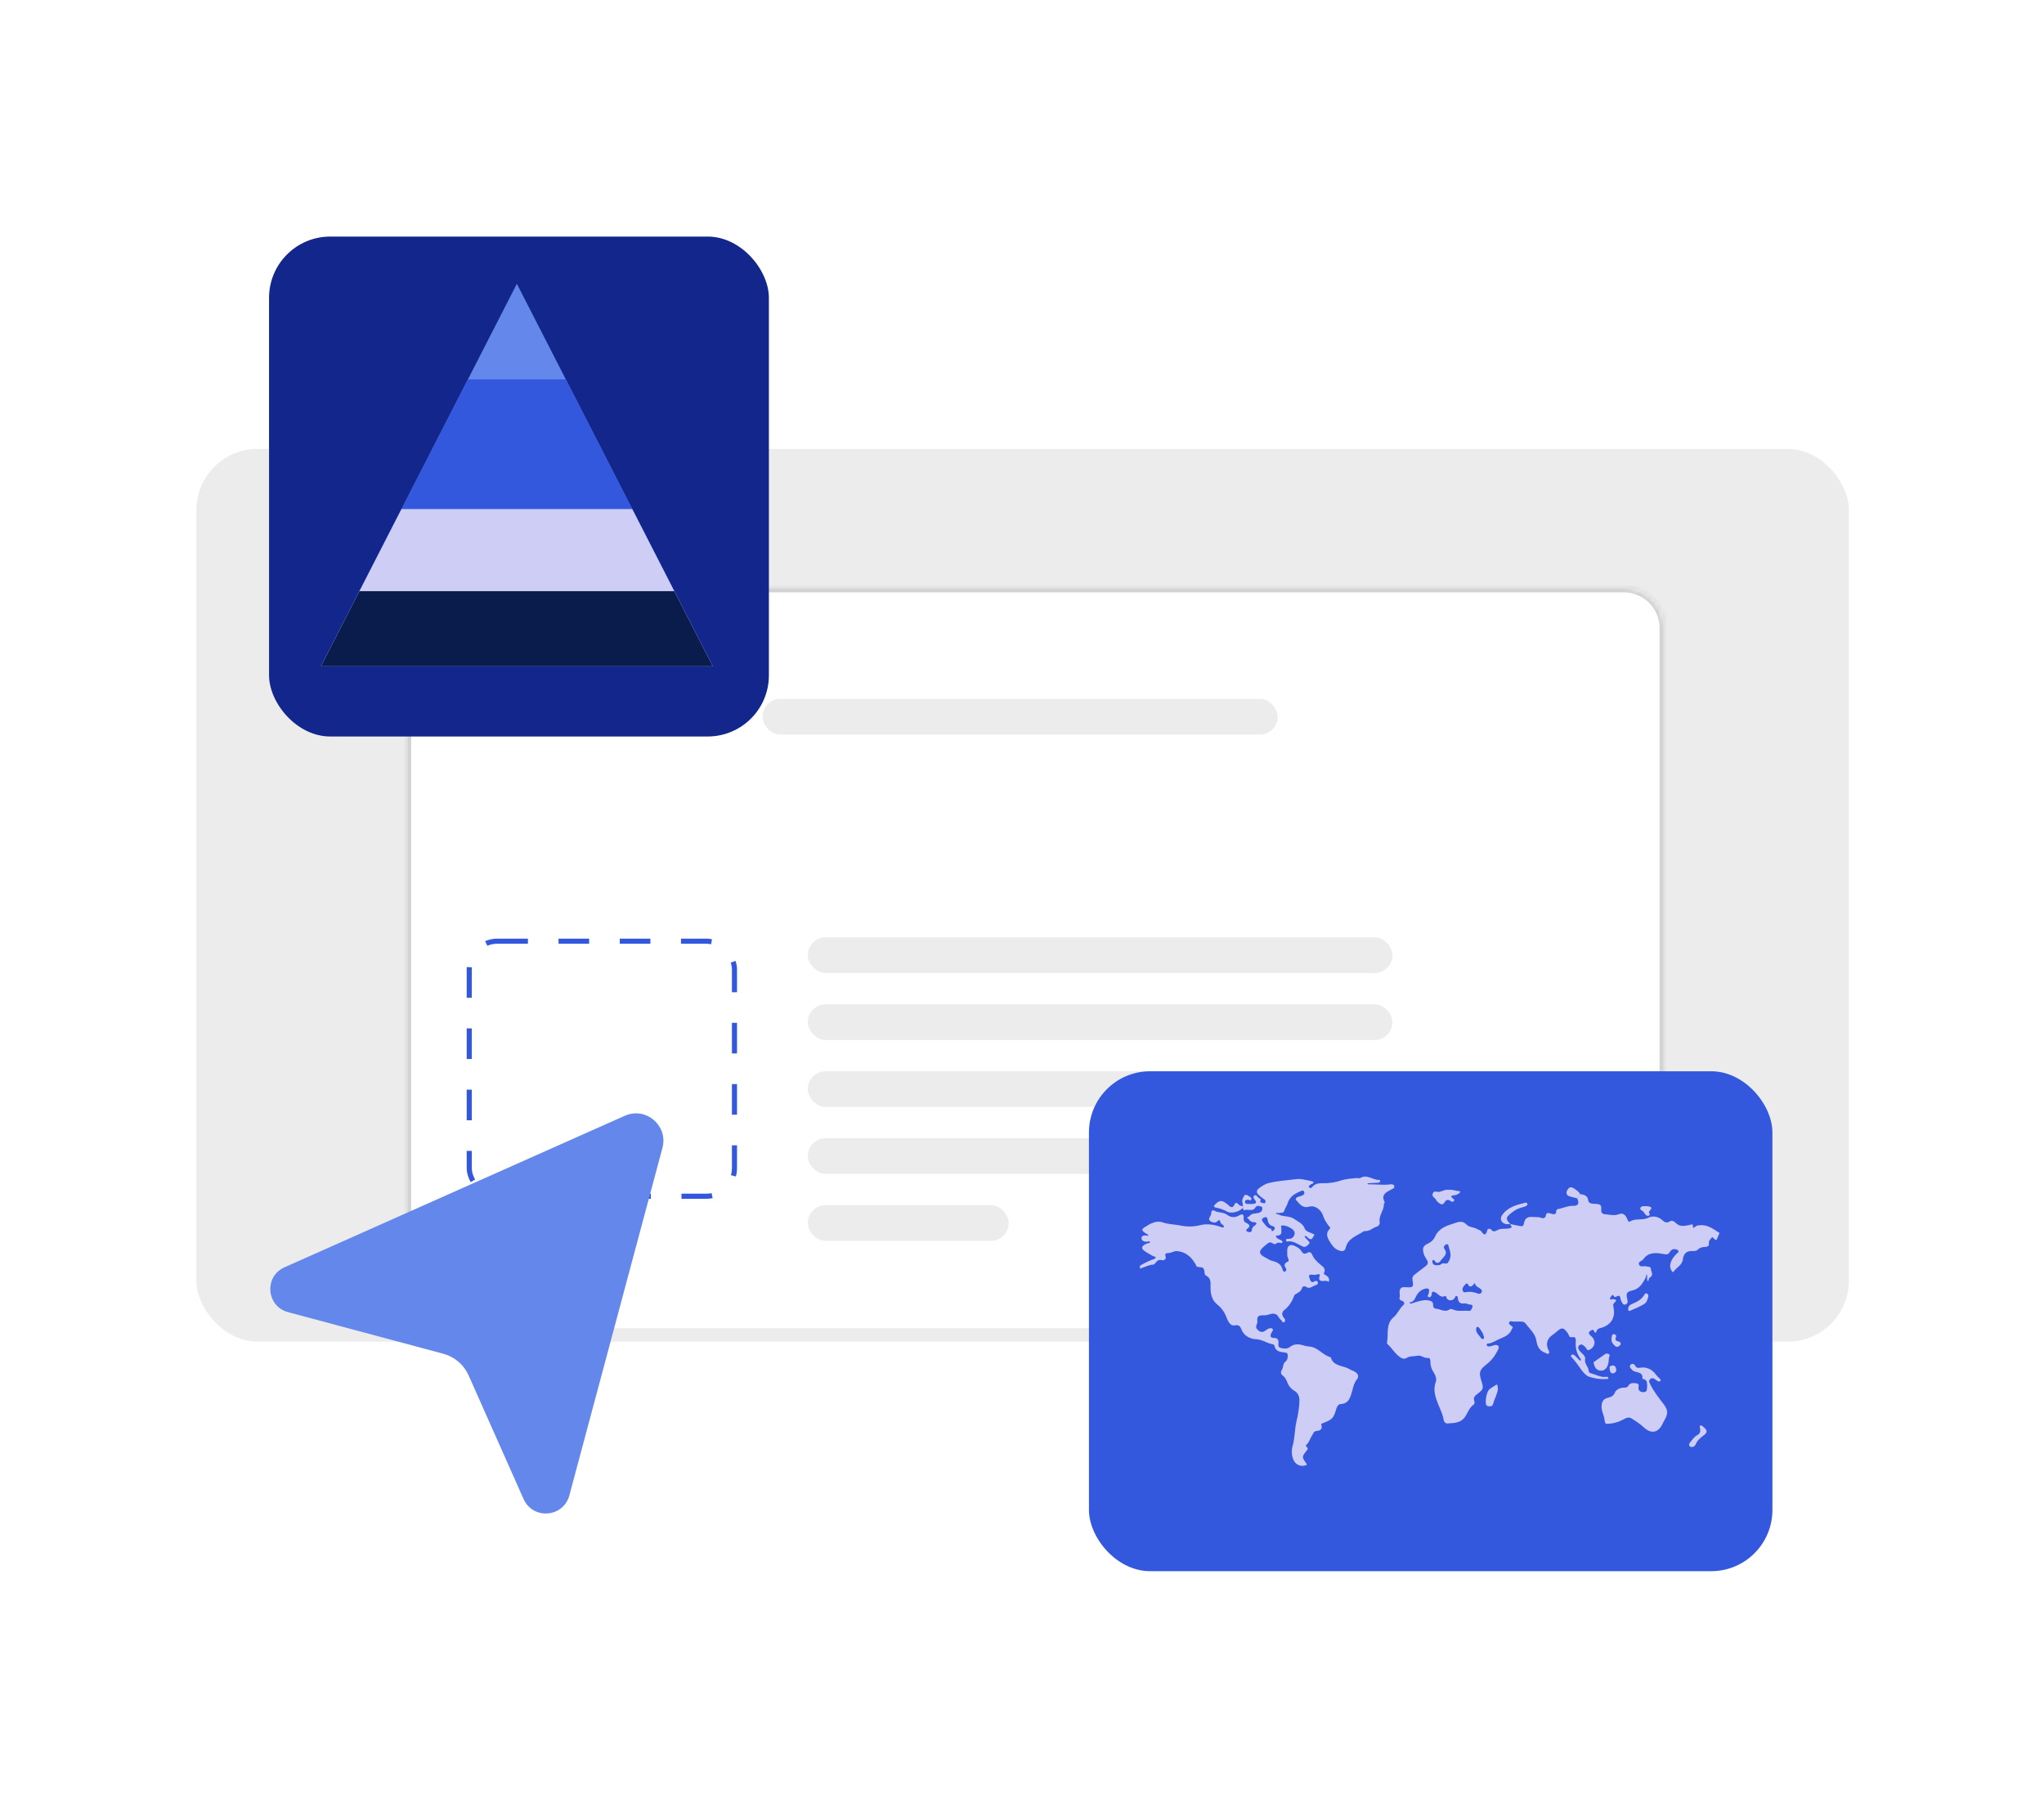 <svg width="458" height="405" viewBox="0 0 458 405" fill="none" xmlns="http://www.w3.org/2000/svg">
<rect x="44" y="100.572" width="370.286" height="200" rx="13.714" fill="#ECECEC"/>
<g filter="url(#filter0_d_19869_15346)">
<mask id="path-2-inside-1_19869_15346" fill="white">
<path d="M91 144.143C91 139.093 95.093 135 100.143 135H363.857C368.907 135 373 139.093 373 144.143V301H91V144.143Z"/>
</mask>
<path d="M91 144.143C91 139.093 95.093 135 100.143 135H363.857C368.907 135 373 139.093 373 144.143V301H91V144.143Z" fill="white"/>
<path d="M89.857 144.143C89.857 138.462 94.462 133.857 100.143 133.857H363.857C369.538 133.857 374.143 138.462 374.143 144.143H371.857C371.857 139.725 368.275 136.143 363.857 136.143H100.143C95.725 136.143 92.143 139.725 92.143 144.143H89.857ZM373 301H91H373ZM89.857 301V144.143C89.857 138.462 94.462 133.857 100.143 133.857V136.143C95.725 136.143 92.143 139.725 92.143 144.143V301H89.857ZM363.857 133.857C369.538 133.857 374.143 138.462 374.143 144.143V301H371.857V144.143C371.857 139.725 368.275 136.143 363.857 136.143V133.857Z" fill="#D3D3D3" mask="url(#path-2-inside-1_19869_15346)"/>
</g>
<rect x="105.144" y="210.857" width="59.429" height="57.143" rx="6.286" stroke="#3358DD" stroke-width="1.143" stroke-dasharray="6.86 6.86"/>
<rect x="181" y="270" width="45" height="8" rx="4" fill="#ECECEC"/>
<path d="M148.431 257.183C149.77 252.187 144.72 247.874 139.991 249.976L63.74 283.925C59.142 285.971 59.669 292.66 64.532 293.963L99.338 303.289C100.582 303.623 101.736 304.231 102.716 305.068C103.695 305.905 104.476 306.951 104.999 308.128L117.316 335.832C119.406 340.533 126.241 339.998 127.573 335.027L148.431 257.183Z" fill="#6387EB"/>
<rect x="170.857" y="156.572" width="115.429" height="8" rx="4" fill="#ECECEC"/>
<rect x="181" y="210" width="131" height="8" rx="4" fill="#ECECEC"/>
<rect x="181" y="225" width="131" height="8" rx="4" fill="#ECECEC"/>
<rect x="181" y="240" width="99" height="8" rx="4" fill="#ECECEC"/>
<rect x="181" y="255" width="131" height="8" rx="4" fill="#ECECEC"/>
<rect x="244.001" y="240" width="153.143" height="112" rx="13.714" fill="#3358DD"/>
<g clip-path="url(#clip0_19869_15346)">
<path d="M354.045 267.503C354.912 267.679 355.746 267.756 355.885 268.996C355.955 269.628 356.808 269.693 357.437 269.71C358.566 269.741 358.861 269.923 358.794 270.93C358.74 271.742 359.002 271.983 359.762 272.05C360.763 272.138 361.7 272.423 362.753 272.018C363.701 271.654 364.243 272.135 364.693 273.276C364.788 273.518 364.925 273.84 365.207 273.666C366.495 272.871 368.032 273.49 369.412 272.789C370.328 272.324 371.634 272.534 372.553 273.418C372.998 273.845 373.525 274.051 374.077 273.675C374.662 273.277 375.146 273.643 375.447 273.953C376.404 274.936 377.483 274.644 378.581 274.435C378.727 274.407 378.87 274.354 379.014 274.313C379.61 274.142 379.051 275.51 379.719 274.927C380.073 274.618 380.321 274.553 380.721 274.505C382.545 274.283 383.89 275.317 385.288 276.234L384.619 277.805C384.571 277.793 384.522 277.782 384.473 277.772C384.077 277.689 383.715 276.995 383.595 277.185C383.348 277.576 382.85 277.912 382.915 278.46C382.998 279.163 382.65 279.329 382.027 279.359C381.472 279.385 380.906 279.484 380.476 279.922C380.126 280.28 379.712 280.287 379.215 280.268C377.933 280.218 377.243 280.827 377.083 282.126C376.918 283.459 375.674 283.938 375.016 284.876C374.803 285.18 374.612 284.787 374.498 284.584C373.975 283.659 374.299 282.798 374.765 281.986C374.99 281.593 375.353 281.28 375.639 280.92C375.812 280.701 376.264 280.561 376.058 280.221C375.876 279.92 375.458 279.838 375.096 279.848C374.643 279.86 374.337 280.17 374.128 280.523C373.764 281.137 373.336 281.047 372.706 280.934C371.063 280.639 369.363 280.467 368.219 282.115C367.916 282.552 366.979 282.615 367.264 283.324C367.533 283.991 368.362 283.55 368.923 283.722C369.337 283.85 369.896 283.707 369.915 284.265C369.934 284.867 370.547 285.54 369.864 286.076C369.652 286.242 369.46 286.343 369.432 286.627C369.417 286.769 369.422 286.985 369.247 286.985C369.082 286.984 369.1 286.771 369.083 286.634C369.071 286.533 369.079 286.429 369.068 286.328C369.035 286.043 369.161 285.734 368.939 285.478C368.862 285.766 368.836 286.082 368.699 286.338C368.049 287.564 367.355 288.722 365.834 289.091C364.44 289.429 364.302 289.714 364.637 291.121C364.759 291.634 364.762 292.071 364.212 292.253C363.68 292.428 363.514 291.934 363.331 291.592C363.19 291.328 363.11 291.019 363.064 290.72C362.997 290.283 362.754 290.243 362.413 290.369C362.148 290.466 361.867 290.796 361.625 290.405C361.458 290.135 361.351 289.956 361.11 290.295C360.966 290.498 360.739 290.748 360.767 290.945C360.828 291.375 361.147 291.027 361.354 291.047C361.946 291.105 362.504 291.176 361.726 291.874C361.373 292.19 361.479 292.605 361.56 293.018C361.973 295.128 361.068 296.687 359.065 297.403C358.565 297.582 357.939 297.551 357.723 298.257C357.586 298.707 357.38 298.668 357.18 298.218C356.938 297.674 356.577 298.022 356.305 298.212C355.937 298.47 355.931 298.793 356.273 299.103C356.424 299.24 356.587 299.367 356.728 299.514C357.696 300.515 357.355 301.917 356.039 302.44C355.676 302.584 355.62 302.337 355.475 302.13C355.08 301.57 354.398 300.908 353.891 301.367C353.236 301.96 353.928 302.663 354.449 303.162C354.832 303.528 355.284 303.97 355.186 304.446C354.964 305.536 355.929 306.199 355.99 307.164C356.018 307.599 356.437 307.664 356.786 307.761C357.809 308.044 358.762 308.631 359.893 308.454C360.087 308.424 360.373 308.502 360.387 308.711C360.407 309.008 360.099 308.923 359.919 308.939C358.629 309.055 357.309 308.837 356.149 308.467C355.254 308.181 354.498 307.152 353.916 306.293C353.434 305.578 352.905 304.896 352.332 304.25C352.165 304.062 351.852 303.943 352.054 303.657C352.282 303.336 352.615 303.462 352.852 303.671C353.195 303.973 353.495 304.325 353.818 304.652C353.924 304.761 354.077 304.879 354.207 304.77C354.358 304.643 354.196 304.504 354.117 304.393C353.277 303.218 352.962 301.915 353.078 300.479C353.121 299.944 353.033 299.408 352.239 299.579C351.555 299.727 351.573 299.075 351.336 298.739C350.34 297.329 349.97 297.293 348.69 298.436C348.396 298.698 348.074 298.929 347.752 299.157C346.647 299.941 346.356 301.103 346.924 302.394C347.04 302.658 347.325 302.951 347.01 303.218C346.72 303.465 346.476 303.153 346.199 303.058C344.924 302.623 344.443 301.56 344.268 300.417C344.007 298.713 342.725 297.729 341.808 296.481C341.573 296.161 341.222 296.093 340.854 296.087C340.393 296.079 339.929 296.038 339.473 296.083C339.19 296.11 338.92 296.069 338.654 296.011C338.2 295.912 337.93 296.495 338.301 296.776C338.477 296.909 338.669 297.031 338.832 297.176C339.126 297.437 338.824 297.596 338.738 297.817C338.198 299.218 336.85 299.578 335.692 300.111C334.967 300.443 334.282 300.946 333.435 300.996C333.277 301.005 333.121 301.088 333.121 301.267C333.121 301.51 333.313 301.627 333.517 301.645C334.036 301.692 334.493 301.409 334.989 301.33C335.68 301.22 336.013 301.689 335.705 302.317C335.097 303.557 334.315 304.701 333.196 305.573C331.481 306.908 331.318 307.453 331.961 309.453C332.465 311.02 332.406 311.257 331.039 312.293C330.518 312.689 330.071 313.052 330.33 313.8C330.433 314.097 330.458 314.501 330.212 314.671C329.232 315.348 328.911 316.474 328.296 317.39C327.306 318.863 325.789 318.792 324.33 318.903C323.873 318.938 323.528 318.484 323.482 318.13C323.315 316.854 322.682 315.693 322.244 314.568C321.569 312.837 321.063 311.345 321.739 309.519C321.933 308.995 321.678 308.13 321.333 307.621C320.755 306.768 320.481 305.909 320.507 304.906C320.516 304.587 320.342 304.189 320.02 304.235C319.141 304.363 318.429 303.554 317.693 303.72C316.867 303.906 315.963 303.743 315.204 304.215C314.695 304.532 314.244 304.405 313.779 304.099C312.614 303.334 311.954 302.081 310.937 301.172C310.83 301.076 310.766 300.889 310.791 300.748C311.141 298.812 310.472 296.586 312.299 295.067C313.187 294.329 313.538 293.197 314.392 292.44C314.751 292.122 314.768 291.692 314.222 291.479C313.859 291.337 313.479 291.133 313.598 290.74C313.795 290.086 313.415 289.397 313.747 288.798C314.045 288.261 314.623 288.358 315.129 288.385C316.638 288.465 316.776 288.35 316.508 286.811C316.395 286.159 316.55 285.855 317.107 285.452C317.753 284.984 318.37 284.44 319.027 283.976C320.084 283.23 320.203 282.94 319.448 281.806C319.212 281.451 319.059 281.104 318.966 280.704C318.707 279.591 318.881 279.112 319.932 278.619C320.665 278.274 321.215 277.824 321.537 277.071C322.097 275.763 323.176 275.021 324.453 274.529C324.978 274.328 325.525 274.187 326.053 273.993C326.993 273.648 327.796 273.489 328.649 274.391C329.21 274.984 330.28 274.893 331.023 275.375C331.276 275.538 331.668 275.567 331.826 275.782C332.444 276.623 332.898 277.059 333.249 275.603C333.329 275.269 333.864 275.158 334.152 275.501C334.589 276.022 334.983 275.9 335.48 275.613C336.313 275.132 337.28 275.376 338.177 275.201C339.129 275.016 338.504 274.605 338.382 274.251L338.399 274.23C339.148 274.384 339.894 274.558 340.648 274.682C341.047 274.747 341.328 274.756 341.452 274.132C341.721 272.776 342.33 272.52 343.818 272.66C344.351 272.71 344.866 272.618 345.406 272.857C345.718 272.995 346.277 272.934 346.363 272.38C346.484 271.608 346.879 271.707 347.46 271.878C347.998 272.035 348.732 272.305 348.725 271.219C348.723 270.935 349.074 270.883 349.321 270.829C350.407 270.592 351.419 270.094 352.589 270.146C353.663 270.194 353.953 269.481 353.376 268.456C353.692 268.206 353.875 267.859 354.045 267.503ZM319.617 288.651C318.484 288.851 317.716 289.534 317.254 290.519C317.029 291 316.832 291.431 316.334 291.668C316.168 291.747 315.831 291.702 315.871 291.919C315.903 292.088 316.243 292.052 316.425 291.989C317.338 291.67 318.247 291.372 319.226 291.287C319.76 291.241 320.24 291.318 320.706 291.531C321.164 291.741 321.105 292.174 321.131 292.585C321.151 292.905 321.401 293.171 321.721 293.188C322.745 293.24 323.722 294.109 324.808 293.352C324.975 293.235 325.34 293.259 325.544 293.359C326.673 293.914 327.881 293.529 329.041 293.689C329.61 293.767 329.812 293.21 329.921 292.797C330.054 292.293 329.644 292.282 329.251 292.255C328.911 292.232 328.557 291.947 328.248 291.999C327.182 292.182 326.713 291.739 326.646 290.716C326.632 290.51 326.507 290.313 326.25 290.348C326.077 290.372 326.092 290.561 326.027 290.687C325.649 291.413 324.673 291.538 324.205 290.92C324.064 290.733 324.051 290.236 323.845 290.339C322.784 290.872 322.315 289.887 321.608 289.545C321.144 289.32 320.856 289.238 320.809 289.911C320.784 290.27 320.584 290.723 320.179 290.603C319.599 290.432 320.114 290.03 320.139 289.726C320.177 289.27 320.507 288.663 319.617 288.651ZM323.665 283.069C324.372 283.105 324.313 283.068 324.601 282.616C325.275 281.552 325.008 280.501 324.656 279.442C324.557 279.144 324.596 278.594 324.05 278.788C323.634 278.937 323.374 279.421 323.643 279.787C324.554 281.025 323.356 281.623 322.866 282.373C322.559 282.841 321.943 283.316 321.423 282.431C321.347 282.302 321.172 282.197 321.049 282.319C320.96 282.407 320.925 282.606 320.95 282.74C321.112 283.619 321.805 283.432 322.397 283.433C322.853 283.434 323.142 282.846 323.665 283.069ZM332.078 289.252C331.863 288.411 330.67 288.484 330.493 287.519C330.453 287.299 330.152 287.857 329.938 288.019C329.599 288.275 329.257 288.352 329.047 287.93C328.876 287.586 328.691 287.378 328.392 287.693C328.051 288.053 327.646 288.424 327.712 289.005C327.754 289.375 328.038 289.585 328.35 289.517C329.329 289.304 330.236 289.441 331.16 289.805C331.547 289.957 331.972 289.774 332.078 289.252ZM331.113 297.235C330.793 297.304 330.78 297.537 330.764 297.792C330.714 298.534 331.248 298.966 331.641 299.472C331.819 299.701 332.002 300.111 332.296 299.986C332.721 299.804 332.454 299.387 332.373 299.072C332.221 298.474 331.779 298.036 331.47 297.525C331.4 297.407 331.246 297.34 331.113 297.235ZM254.507 284.108C255.787 283.323 257.082 282.573 258.515 282.09C258.697 282.028 258.951 281.915 258.931 281.694C258.909 281.438 258.6 281.549 258.438 281.454C257.779 281.066 257.095 280.712 256.47 280.275C255.698 279.735 255.734 279.287 256.529 278.803C256.701 278.698 256.902 278.644 257.089 278.564C257.303 278.471 257.739 278.535 257.653 278.219C257.578 277.942 257.206 278.204 256.966 278.19C256.765 278.179 256.549 278.191 256.367 278.12C256.018 277.983 255.709 277.722 255.772 277.324C255.851 276.817 256.301 276.778 256.723 276.773C256.911 276.771 257.18 276.991 257.263 276.756C257.341 276.538 257.019 276.503 256.857 276.398C255.646 275.611 255.651 275.419 256.871 274.711C257.179 274.532 257.468 274.312 257.792 274.168C258.713 273.761 259.579 273.515 260.665 273.897C261.843 274.311 263.168 274.287 264.411 274.543C265.952 274.861 267.416 274.868 268.988 274.469C270.498 274.085 272.117 274.371 273.631 274.903C273.813 274.967 274.046 275.128 274.188 274.917C274.316 274.726 274.16 274.518 273.988 274.403C273.733 274.231 273.499 274.087 273.434 273.731C273.36 273.327 273.122 273.237 272.81 273.572C272.441 273.968 271.997 273.961 271.544 273.764C271.081 273.562 270.726 273.266 271.047 272.707C271.227 272.393 271.424 272.107 271.402 271.721C271.371 271.179 271.846 271.059 272.116 271.233C272.985 271.791 274.075 271.481 274.959 272.164C275.685 272.725 276.688 272.89 277.646 272.306C278.199 271.969 278.782 271.894 278.661 272.889C278.615 273.275 278.744 273.696 279.03 273.848C279.815 274.263 280.474 274.583 279.356 275.396C279.122 275.567 279.296 275.888 279.588 275.971C279.935 276.069 280.434 276.138 280.474 275.694C280.521 275.175 280.701 274.893 281.106 274.594C281.768 274.105 281.656 273.807 280.807 273.798C280.117 273.791 279.88 273.075 279.361 272.791C279.966 272.682 280.204 271.956 280.856 271.912C281.211 271.887 281.562 271.81 281.915 271.752C282.418 271.67 282.762 271.419 282.836 270.879C282.874 270.605 282.854 270.353 282.53 270.289C282.069 270.197 281.664 269.923 281.247 270.591C280.659 271.533 279.495 270.744 278.681 271.176L278.47 270.618C278.597 270.482 278.611 270.347 278.469 270.212C278.574 269.669 278.18 269.179 278.443 268.57C278.885 267.549 278.996 267.445 279.886 268.009C280.152 268.178 280.492 268.367 280.388 268.694C280.249 269.132 279.879 268.761 279.614 268.779C279.286 268.801 278.969 268.83 278.966 269.243C278.962 269.648 279.262 269.72 279.601 269.718C279.958 269.716 280.316 269.751 280.671 269.732C281.328 269.697 281.711 269.475 281.184 268.795C280.954 268.499 280.659 268.172 281.038 267.873C281.432 267.562 281.705 268.014 281.896 268.255C282.086 268.496 282.755 268.495 282.359 269.156C282.239 269.356 282.874 269.493 283.198 269.573C283.353 269.611 283.505 269.517 283.544 269.344C283.622 268.993 283.455 268.759 283.155 268.6C283.108 268.576 283.062 268.548 283.019 268.517C281.126 267.126 281.148 266.689 283.181 265.493C283.533 265.285 283.914 265.132 284.312 265.039C286.393 264.543 288.525 264.399 290.637 264.152C291.52 264.049 292.455 264.351 293.361 264.505C293.705 264.564 294.306 264.706 294.314 264.84C294.339 265.23 293.798 265.215 293.556 265.464C293.418 265.606 293.162 265.706 293.299 265.944C293.455 266.215 293.8 266.228 293.949 266.028C294.837 264.838 296.076 265.139 297.295 265.063C298.287 265.002 299.288 264.871 300.307 264.52C301.43 264.134 302.768 264.022 304.029 263.921C304.282 263.901 304.607 264.045 304.783 263.932C306.308 262.962 307.584 264.406 309.008 264.337C309.177 264.329 309.308 264.472 309.254 264.643C309.213 264.77 309.081 264.952 308.978 264.961C308.266 265.019 307.551 265.034 306.838 265.073C306.691 265.081 306.546 265.129 306.399 265.159C306.486 265.408 306.708 265.323 306.869 265.323C308.393 265.319 309.914 265.535 311.443 265.351C311.814 265.307 312.352 265.254 312.425 265.813C312.483 266.252 312.016 266.335 311.712 266.502C310.62 267.101 309.402 267.629 310.239 269.265C310.343 269.469 310.072 269.658 310.076 269.817C310.117 271.228 308.884 272.331 309.147 273.802C309.221 274.215 308.962 274.647 308.541 274.777C307.622 275.06 306.907 275.87 305.858 275.805C305.759 275.799 305.636 275.806 305.559 275.858C304.057 276.886 302.056 277.373 301.553 279.493C301.362 280.298 300.891 280.398 300.172 280.193C299.033 279.867 298.47 279 297.898 278.065C297.305 277.096 297.048 276.218 297.956 275.308C298.098 275.166 298.088 274.988 297.889 274.803C297.437 274.379 296.637 272.992 296.517 272.53C296.148 271.115 294.739 269.96 293.343 270.333C291.8 270.745 291.245 269.718 290.47 268.905C290.155 268.575 290.431 268.344 290.716 268.201C291.123 267.998 291.603 267.999 291.998 267.717C292.318 267.489 292.339 267.294 292.176 266.958C292.004 266.604 291.793 266.728 291.56 266.822C290.174 267.377 288.943 268.057 288.488 269.67C288.336 270.211 287.909 270.652 287.769 271.272C287.648 271.804 286.918 271.683 286.426 271.763C286.247 271.792 285.936 271.622 285.92 271.871C285.909 272.055 286.282 271.967 286.441 272.059C287.547 272.694 288.919 272.307 290.023 273.107C290.902 273.743 291.937 274.077 292.365 275.273C292.574 275.857 293.383 276.068 293.992 276.324C294.277 276.444 294.69 276.536 294.379 276.904C294.135 277.193 294.02 277.884 293.368 277.541C293.149 277.425 292.985 277.205 292.792 277.038C292.679 276.941 292.527 276.811 292.402 276.921C292.264 277.041 292.398 277.191 292.494 277.301C292.629 277.454 292.794 277.584 292.914 277.748C293.132 278.047 293.704 278.326 293.256 278.738C292.919 279.048 292.494 279.548 291.922 279.28C290.795 278.752 289.786 277.902 288.406 278.147C288.275 278.17 288.147 277.997 288.144 277.83C288.142 277.644 288.274 277.567 288.441 277.554C288.695 277.534 288.964 277.571 289.202 277.5C289.854 277.306 290.255 276.499 290.022 275.918C289.752 275.243 288.117 274.458 287.342 274.547C286.794 274.61 287.152 274.826 287.115 275.059C287.01 275.717 287.534 276.759 286.134 276.815C285.637 276.835 286.031 277.245 286.231 277.43C286.595 277.767 287.446 277.82 287.346 278.312C287.252 278.78 286.422 278.099 286.001 278.576C285.826 278.774 285.5 278.795 285.29 278.624C284.469 277.955 283.974 278.65 283.45 279.065C281.89 280.301 281.955 280.984 283.765 281.856C284.174 282.053 284.552 282.35 284.99 282.457C286.131 282.735 287.104 283.16 287.391 284.466C287.441 284.696 287.725 285.113 288.069 284.791C288.257 284.613 288.259 284.318 288.113 284.104C287.666 283.447 287.75 283.012 288.517 282.676C288.86 282.526 288.755 282.132 288.612 281.859C288.357 281.373 288.455 280.86 288.432 280.355C288.372 279.061 289.099 278.588 290.264 279.202C290.707 279.436 291.217 279.711 291.465 280.11C291.881 280.78 292.209 281.127 293.014 280.628C293.538 280.303 293.91 280.802 294.08 281.207C294.45 282.094 295.127 282.666 295.816 283.278C296.341 283.745 297.171 284.164 296.677 285.162C296.517 285.484 296.878 285.556 297.076 285.689C297.419 285.921 297.741 286.178 297.817 286.62C297.852 286.823 297.72 287.182 297.696 287.162C297.133 286.727 296.462 287.141 295.908 286.92C295.535 286.77 295.515 286.375 295.654 285.989C295.869 285.396 295.558 285.411 295.116 285.521C294.823 285.594 294.499 285.64 294.204 285.596C293.141 285.436 293.201 285.797 293.524 286.645C293.811 287.397 294.104 287.338 294.639 287.036C294.889 286.895 295.153 286.927 295.27 287.22C295.381 287.499 295.207 287.825 294.995 287.859C294.198 287.989 293.547 288.949 292.6 288.274C292.315 288.071 291.836 288.225 291.787 288.452C291.593 289.352 290.835 289.588 290.21 290.001C290.092 290.079 290.005 290.239 289.954 290.379C289.493 291.62 288.836 292.682 287.745 293.517C287.191 293.941 287.155 294.678 287.724 295.287C288.003 295.586 288.082 295.999 287.706 296.214C287.333 296.427 287.281 295.893 287.057 295.727C286.818 295.551 286.617 295.295 286.466 295.035C286.02 294.27 285.336 294.187 284.607 294.421C284.161 294.564 283.73 294.672 283.265 294.672C282.35 294.673 281.533 294.628 281.746 296.06C281.825 296.594 281.061 297.194 281.76 297.876C282.269 298.372 282.728 298.608 283.37 298.207C283.587 298.072 283.79 297.913 284.009 297.782C284.328 297.591 284.725 297.445 285.029 297.633C285.496 297.923 285.039 298.287 284.915 298.538C284.518 299.348 284.596 299.767 285.613 299.759C286.155 299.754 286.457 300.117 286.47 300.649C286.481 301.149 286.27 301.776 286.908 301.969C287.574 302.17 288.419 302.239 288.939 301.823C290.058 300.929 291.16 301.119 292.362 301.496C292.686 301.597 293.022 301.645 293.36 301.667C295.31 301.796 296.384 303.638 298.175 304.073C298.786 306.187 300.968 305.86 302.373 306.738C302.737 306.965 303.205 307.082 303.599 307.325C304.359 307.794 304.568 308.396 303.992 309.104C303.415 309.811 303.266 310.639 303.021 311.476C302.618 312.853 302.369 314.443 300.391 314.568C299.857 314.602 299.58 315.104 299.422 315.639C298.789 317.789 298.56 318.016 296.238 318.913C296.058 318.983 296.006 319.054 296.065 319.219C296.43 320.241 295.73 320.519 294.99 320.588C294.298 320.653 294.263 321.228 293.988 321.603C293.494 322.276 293.379 323.194 292.643 323.729C292.598 323.762 292.649 324.058 292.737 324.125C293.213 324.49 293.002 324.726 292.699 325.106C291.696 326.368 291.714 326.437 292.615 327.75C292.759 327.96 293.037 328.116 292.585 328.269C291.363 328.68 290.215 328.111 289.752 326.894C289.391 325.945 289.369 324.908 289.622 324.02C290.149 322.167 290.072 320.242 290.52 318.363C290.862 316.924 291.139 315.324 291.162 313.758C291.176 312.778 290.786 312.024 290.009 311.565C289.15 311.057 288.669 310.344 288.345 309.454C288.259 309.218 288.105 309.008 287.996 308.779C287.709 308.174 286.57 307.974 287.224 306.904C287.578 306.326 287.422 305.484 288.074 305.005C288.493 304.697 288.515 304.25 288.539 303.774C288.565 303.265 288.442 303.055 287.883 303.001C286.871 302.902 285.81 302.793 285.56 301.471C285.506 301.184 285.162 301.152 284.934 301.106C283.759 300.867 282.832 300.087 281.473 300.037C280.326 299.995 278.78 299.414 278.198 297.886C277.941 297.211 277.654 296.721 276.59 296.936C275.721 297.112 275.156 296.018 274.861 295.226C274.401 293.99 273.744 293.042 272.681 292.191C271.533 291.272 271.217 289.761 271.246 288.293C271.266 287.29 271.342 286.341 270.263 285.795C270.033 285.679 269.939 285.492 269.907 285.191C269.781 284 269.683 283.934 268.418 283.833C268.012 283.801 268.028 283.455 267.878 283.203C266.958 281.656 265.79 280.51 263.838 280.299C263.13 280.222 262.696 280.587 262.131 280.696C261.532 280.812 260.819 280.533 261.213 281.647C261.329 281.976 260.813 282.474 260.391 282.338C259.62 282.088 259.253 282.502 258.857 282.992C258.763 283.108 258.643 283.288 258.529 283.293C257.132 283.346 255.976 284.273 254.596 284.374L254.507 284.108ZM283.559 272.684C283.308 272.726 283.058 272.775 282.884 272.984C282.686 273.222 282.76 273.471 282.926 273.67C283.462 274.314 283.861 275.112 284.81 275.304C284.994 275.341 284.762 275.902 285.159 275.804C285.353 275.756 285.553 275.468 285.623 275.249C285.714 274.966 285.456 274.768 285.216 274.709C284.393 274.506 284.102 273.923 284.014 273.16C283.983 272.9 283.904 272.658 283.559 272.684Z" fill="#CECDF6"/>
<path d="M369.075 310.557C369.062 309.806 369.09 309.163 368.284 308.968C368.186 308.945 368.006 308.891 368.009 308.868C368.188 307.316 366.819 307.566 366.025 307.146C365.85 307.053 365.702 306.894 365.564 306.745C365.317 306.479 365.03 306.152 365.315 305.809C365.649 305.408 366.183 305.542 366.362 305.903C366.736 306.658 367.2 306.434 367.843 306.377C369.265 306.251 370.406 307.013 371.181 308.135C371.482 308.571 372.327 309.059 372.065 309.348C371.648 309.809 371.11 309.105 370.636 308.866C370.254 308.674 369.922 308.769 369.67 309.061C369.389 309.388 369.576 309.711 369.735 310.05C370.512 311.702 371.654 313.106 372.745 314.545C373.76 315.884 373.817 316.624 373.003 318.084C372.853 318.353 372.699 318.621 372.571 318.902C371.588 321.059 369.958 321.325 368.287 319.742C367.497 318.993 366.544 318.407 365.629 317.802C365.058 317.425 364.472 317.606 363.896 317.926C362.959 318.448 361.977 318.818 360.879 318.927C359.68 319.046 359.666 319.114 359.497 317.9C359.352 316.857 358.728 315.946 358.873 314.796C358.988 313.877 359.334 313.421 360.183 313.18C360.885 312.981 361.543 312.853 361.883 311.9C362.071 311.371 363.066 310.841 363.894 310.88C364.376 310.903 364.646 310.828 364.887 310.418C365.265 309.774 365.916 309.846 366.532 309.892C366.933 309.922 367.27 310.106 367.171 310.56C366.948 311.586 367.608 311.928 368.361 311.887C369.227 311.839 368.993 311.001 369.075 310.557ZM322.523 267.019C322.03 267.14 321.359 266.614 321.046 267.37C320.724 268.147 321.619 268.349 321.836 268.88C321.957 269.176 322.217 269.342 322.458 269.534C322.892 269.878 323.351 269.931 323.631 269.437C324.063 268.677 324.531 268.663 325.162 269.154C325.325 269.281 325.553 269.253 325.726 269.11C325.855 269.004 325.926 268.808 325.797 268.712C324.44 267.699 325.654 267.871 326.237 267.712C326.473 267.648 326.688 267.488 326.898 267.35C327.016 267.271 327.181 267.15 327.186 267.042C327.194 266.88 326.991 266.857 326.85 266.847C326.14 266.801 325.473 266.454 324.668 266.569C323.94 266.417 323.258 266.837 322.523 267.019ZM277.415 269.712C277.178 269.446 276.811 269.383 276.664 269.742C276.094 271.139 275.399 270.08 274.966 269.749C273.811 268.865 273.314 268.817 272.333 269.766C271.908 270.178 271.882 270.436 272.518 270.563C273.366 270.733 274.163 270.976 274.93 271.432C275.859 271.985 277.728 271.475 278.472 270.617C278.6 270.482 278.614 270.347 278.472 270.211C278.023 270.249 277.705 270.036 277.415 269.712ZM357.135 305.136C357.08 305.175 357.07 305.333 357.095 305.421C357.292 306.114 357.5 306.809 358.327 307.008C359.042 307.181 359.565 306.987 360.02 306.342C360.589 305.534 360.33 304.575 360.656 303.727C360.776 303.414 360.375 303.248 359.847 303.245C359.026 303.813 358.076 304.467 357.135 305.136ZM335.23 310.263C334.593 310.711 333.71 311.061 333.383 311.742C333.006 312.526 332.87 313.475 332.924 314.394C332.943 314.716 333.113 314.974 333.463 315.036C333.886 315.111 334.388 315.083 334.509 314.65C334.844 313.449 335.493 312.347 335.659 311.171C335.517 310.771 335.65 309.968 335.23 310.263ZM338.403 274.232C337.349 273.063 337.351 272.816 338.545 271.825C339.25 271.24 340.019 270.753 340.936 270.536C341.327 270.444 341.709 270.295 342.076 270.129C342.174 270.084 342.253 269.878 342.247 269.752C342.234 269.512 342.035 269.387 341.818 269.44C339.844 269.923 337.869 270.408 336.591 272.21C336.079 272.93 336.255 273.713 337.037 274.103C337.466 274.316 337.931 274.248 338.386 274.253L338.403 274.232ZM379.969 323.561C380.337 322.673 381.007 322.116 381.753 321.563C382.658 320.891 382.593 320.405 381.659 319.665C381.462 319.509 381.264 319.253 381.009 319.369C380.701 319.51 380.897 319.805 380.938 320.039C381.055 320.717 380.964 321.18 380.221 321.573C379.589 321.907 379.139 322.618 378.665 323.207C378.291 323.672 378.493 324.163 379.074 324.196C379.473 324.202 379.816 323.929 379.969 323.561ZM369.065 289.826C368.86 289.708 368.644 289.75 368.537 289.943C367.886 291.115 366.801 291.687 365.619 292.17C365.135 292.367 364.799 292.774 364.824 293.359C364.833 293.586 364.959 293.786 365.196 293.68C366.277 293.2 367.391 292.769 368.398 292.162C369.004 291.796 369.209 291.027 369.349 290.43C369.366 290.092 369.25 289.933 369.065 289.826ZM352.594 266.194C351.861 265.716 351.41 266.171 351.136 266.737C350.851 267.326 351.059 267.845 351.749 268.043C352.288 268.198 352.836 268.322 353.38 268.459C353.695 268.205 353.878 267.858 354.048 267.503C353.712 266.901 353.147 266.555 352.594 266.194ZM367.608 270.525C367.306 271.054 367.951 271.135 368.179 271.415C368.274 271.532 368.382 271.642 368.464 271.768C368.693 272.123 368.969 272.495 369.426 272.345C369.991 272.16 369.292 271.741 369.513 271.453C369.634 271.295 369.737 271.121 369.866 270.969C370.171 270.611 369.969 270.415 369.634 270.322C369.345 270.243 369.035 270.242 368.834 270.218C368.335 270.261 367.829 270.137 367.608 270.525ZM361.862 301.529C362.357 301.957 362.807 301.617 363.057 301.315C363.328 300.988 363.029 300.608 362.633 300.529C361.916 300.387 361.873 300.036 362.122 299.436C362.227 299.181 361.926 298.963 361.684 298.897C361.361 298.81 361.246 299.101 361.165 299.336C361.101 299.525 361.108 299.739 361.084 299.941C361.033 300.625 361.374 301.107 361.862 301.529ZM360.658 306.463C360.695 306.917 360.76 307.567 361.253 307.68C361.519 307.741 362.2 307.5 362.155 306.902C362.122 306.464 362.019 305.979 361.406 305.915C361.04 305.932 360.624 306.057 360.658 306.463Z" fill="#CECDF6"/>
</g>
<rect x="60.286" y="53" width="112" height="112" rx="13.714" fill="#12268B"/>
<path d="M71.918 149.275L115.815 63.574L159.714 149.275H71.918Z" fill="#6387EB"/>
<path d="M104.845 84.993L71.918 149.275H159.714L126.786 84.993H104.845Z" fill="#3358DD"/>
<path d="M89.96 114.054L71.918 149.275H159.714L141.67 114.054H89.96Z" fill="#CECDF6"/>
<path d="M80.543 132.437L71.918 149.275H159.714L151.087 132.437H80.543Z" fill="#0A1C4B"/>
<defs>
<filter id="filter0_d_19869_15346" x="79.571" y="120.143" width="304.857" height="188.857" filterUnits="userSpaceOnUse" color-interpolation-filters="sRGB">
<feFlood flood-opacity="0" result="BackgroundImageFix"/>
<feColorMatrix in="SourceAlpha" type="matrix" values="0 0 0 0 0 0 0 0 0 0 0 0 0 0 0 0 0 0 127 0" result="hardAlpha"/>
<feOffset dy="-3.429"/>
<feGaussianBlur stdDeviation="5.714"/>
<feComposite in2="hardAlpha" operator="out"/>
<feColorMatrix type="matrix" values="0 0 0 0 0 0 0 0 0 0 0 0 0 0 0 0 0 0 0.15 0"/>
<feBlend mode="normal" in2="BackgroundImageFix" result="effect1_dropShadow_19869_15346"/>
<feBlend mode="normal" in="SourceGraphic" in2="effect1_dropShadow_19869_15346" result="shape"/>
</filter>
<clipPath id="clip0_19869_15346">
<rect width="130.286" height="130.286" fill="white" transform="translate(255.43 230.857)"/>
</clipPath>
</defs>
</svg>
